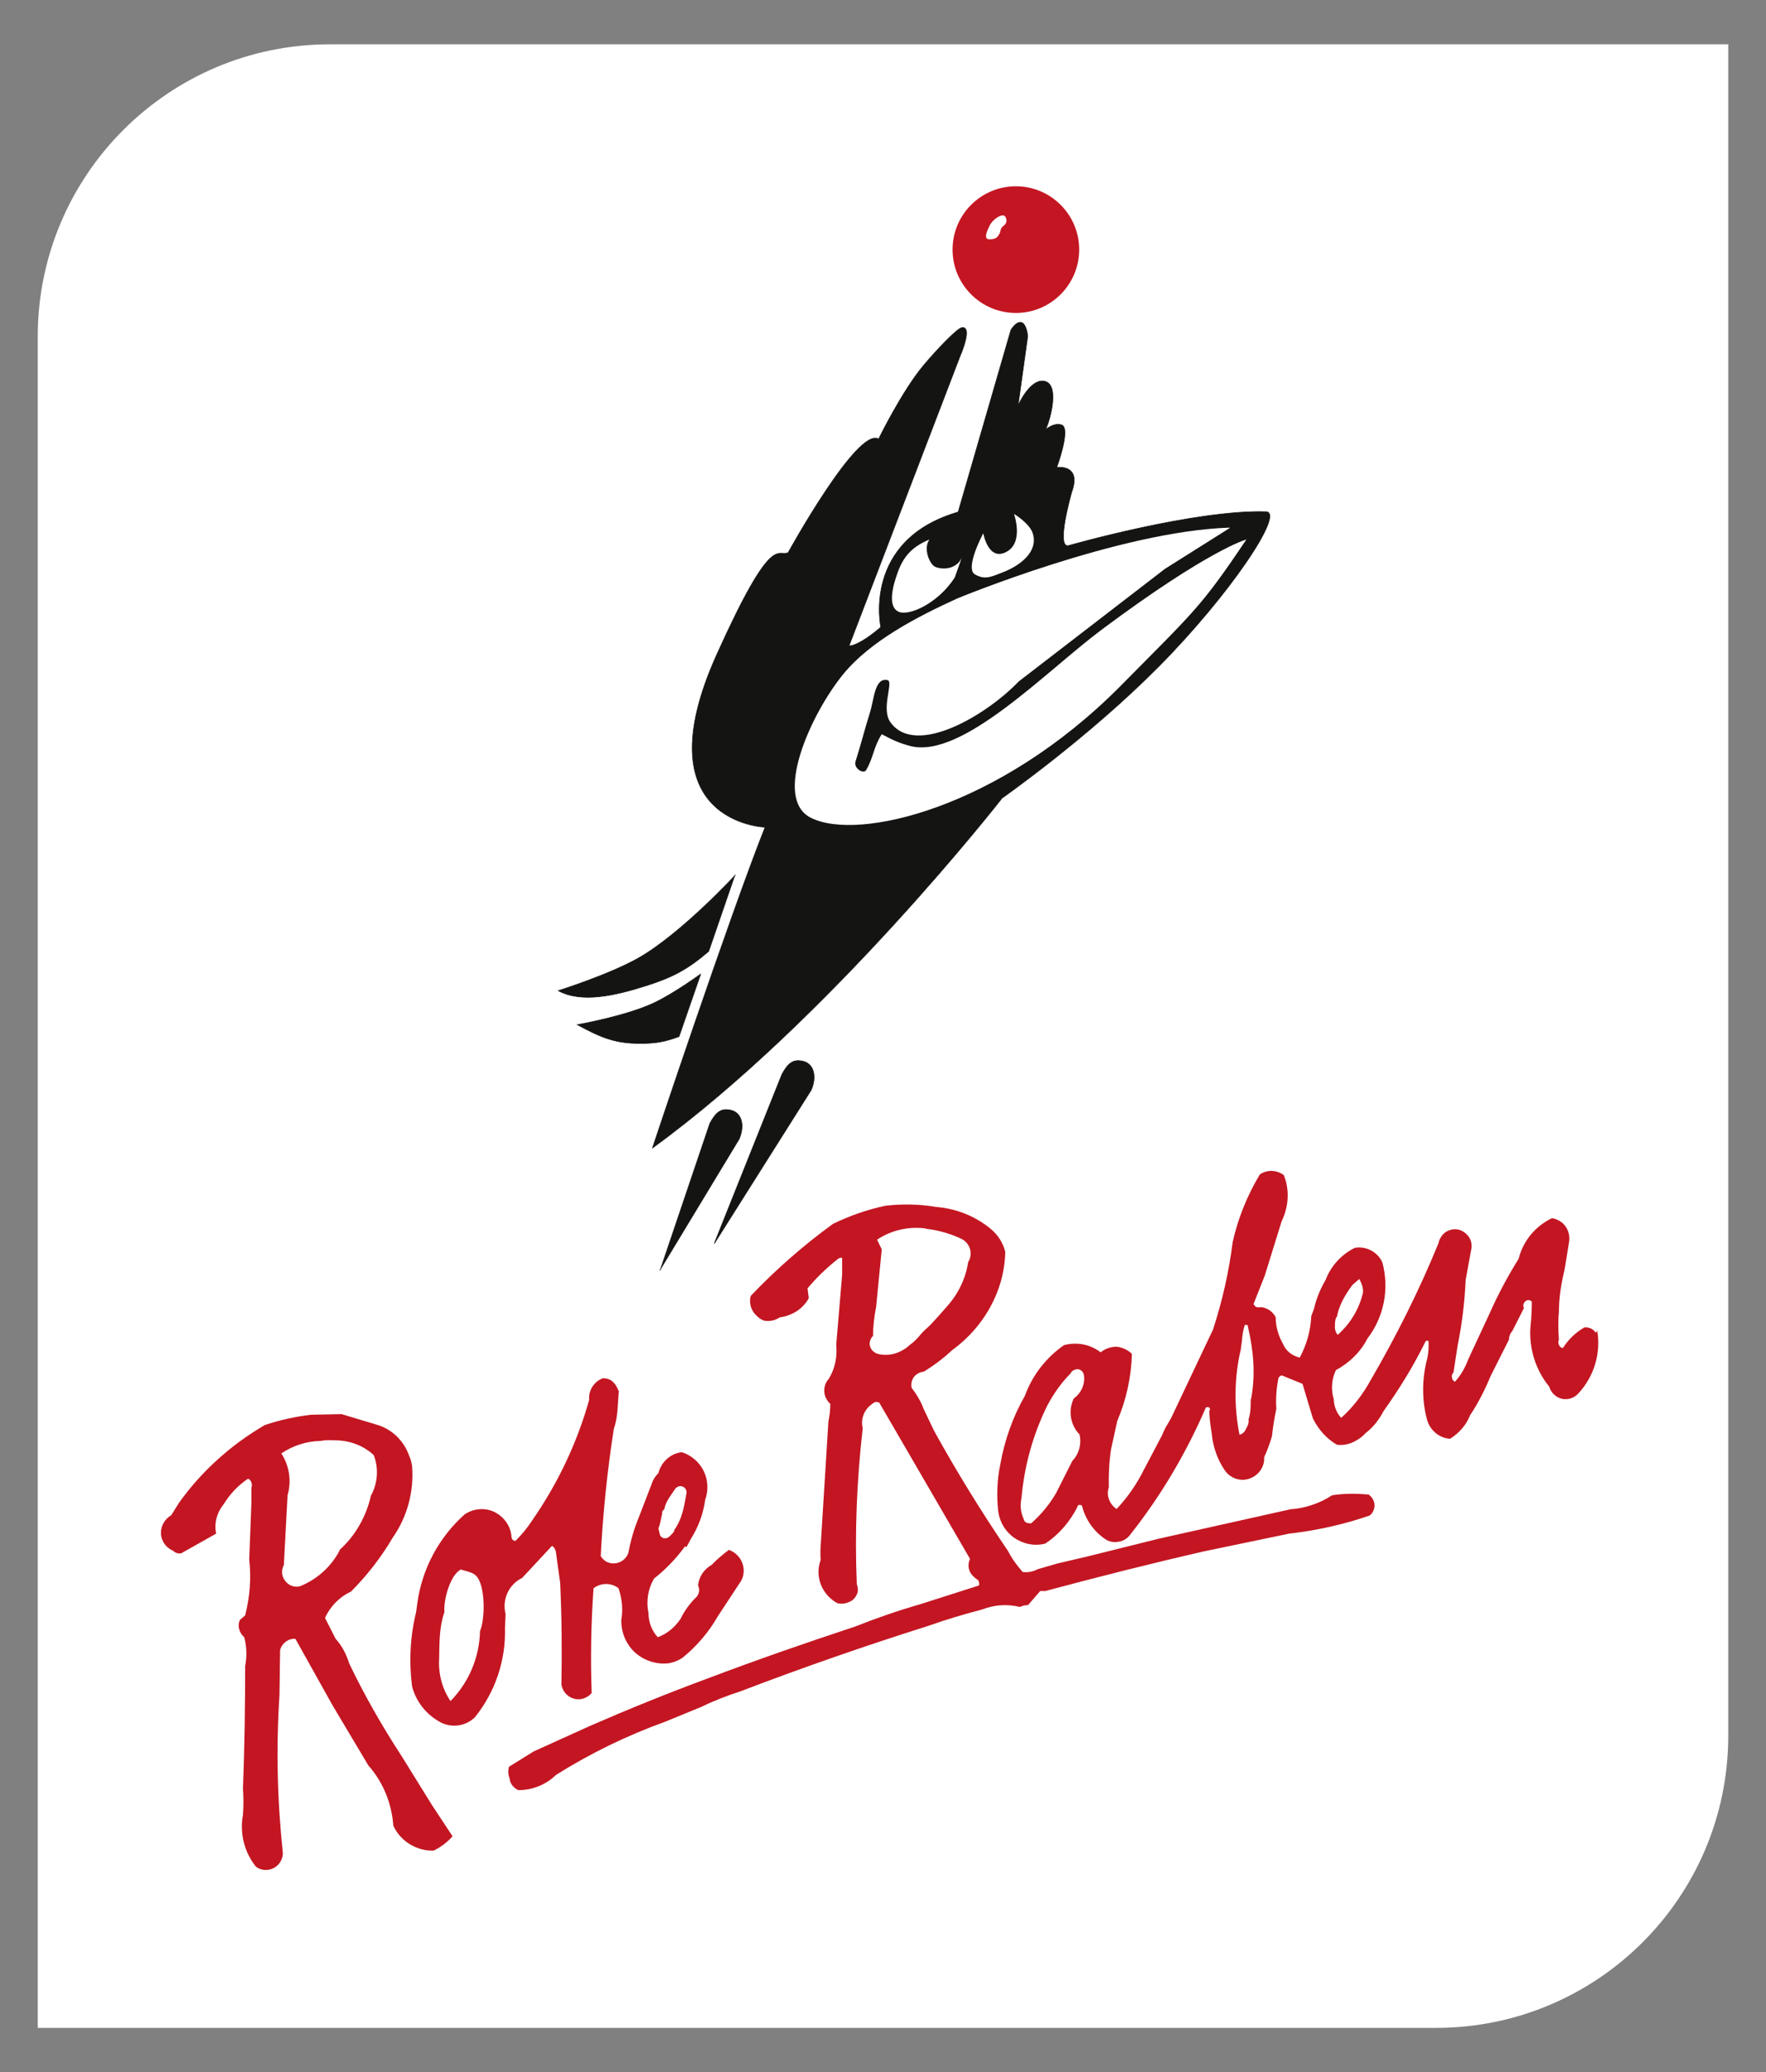 <?xml version="1.0" encoding="UTF-8"?>
<svg xmlns="http://www.w3.org/2000/svg" version="1.1" viewBox="0 0 566.2 664.1">
  <rect x="0" y="0" width="566.2" height="664.1" fill="#808080" stroke="none"/>
  <defs>
    <style>
      .cls-1 {
        fill: #c31622;
      }

      .cls-2 {
        fill: #fff;
      }

      .cls-3 {
        fill: #141412;
      }

      .cls-4 {
        fill: none;
        stroke: #141412;
        stroke-miterlimit: 3.9;
        stroke-width: .2px;
      }
    </style>
  </defs>
  <!-- Generator: Adobe Illustrator 28.7.1, SVG Export Plug-In . SVG Version: 1.2.0 Build 142)  -->
  <g>
    <g id="Ebene_1">
      <g>
        <path class="cls-2" d="M554.1,107.9v448.3c0,51.8-42,93.7-93.7,93.7H12.1V107.9C12.1,56.1,54.1,14.2,105.8,14.2h448.3v93.7h0Z"/>
        <path class="cls-1" d="M401,448.4c0,2.3,0,4.3-.7,6.5.2,1.5-.5,2.3-.9,3.2s-1.1,1.5-2,1.7c-1.8-9-1.7-18.3.4-27.3l.4-3c.1-1.7.4-3.3.9-4.9.2,0,.5,0,.7,0,.2,0,.3.4.3.6,1.8,7.7,2.5,15.4,1,23.2M344.3,448.1c-1.9,3.9-1.2,8.5,1.8,11.6.7,3-.1,6.2-2.3,8.5l-5.2,10.3c-2.1,3.6-4.8,6.9-8,9.7-.5,0-1,0-1.5-.2s-.8-.7-.9-1.2c-1-2.2-1.2-4.5-.7-6.7.9-10.3,3.7-20.4,8.3-29.7,2-3.7,4.4-7.2,7.4-10.2.4-.9,1.4-1.4,2.3-1.4s1.8.8,2,1.8c.5,3-.9,6-3.4,7.7M428.7,421.6c.8-3.7,2.7-6.8,4.9-9.8l2.2-1.9c.8,1.4,1.6,3.6,1,5.1-1.3,5-4.1,9.4-7.9,12.8-.7-.8-1-1.8-.9-2.9,0-1,0-2.4.8-3.2M511.6,427.1c-.8-1.2-2.1-1.8-3.6-1.7-2.8,1.6-5.2,3.9-6.9,6.6-.6,0-1-.4-1.3-1-.2-.5-.3-1.1,0-1.6-.2-2.9-.3-5.9,0-8.8,0-4.6.7-9.1,1.8-13.6l1.5-9.2c.2-1.7-.2-3.4-1.2-4.8-1-1.4-2.6-2.3-4.3-2.6-5.3,2.5-9.3,7.3-10.7,13-3.5,5.6-6.6,11.4-9.3,17.5l-6.8,14.6c-1,2.7-2.4,5.2-4.3,7.3-.6-.2-.9-.7-1-1.3s0-1.2.5-1.6l1.3-8.5c1.4-6.9,2.3-14,2.6-21.2l1.9-10.4c.1-1.4-.3-2.8-1.2-3.8-.9-1.1-2.1-1.8-3.4-2-1.4-.2-2.8.2-3.9,1-1.1.9-1.8,2-2.1,3.4-6.2,15.2-13.6,29.9-21.8,44-2.5,4.5-5.6,8.6-9.4,12-1.5-1.6-2.3-3.7-2.4-6-.9-3.1-.7-6.3.7-9.3,4.3-2.3,7.9-5.8,10.1-10.1,5.3-6.9,7.1-15.9,4.8-24.4-1.5-3.4-5.2-5.3-8.8-4.7-4.3,2.1-7.7,5.8-9.4,10.3-1.7,2.9-3,6-3.7,9.2l-.9,2.4c-.2,4.7-1.5,9.2-3.7,13.3-2.4-.6-4.4-2.1-5.3-4.3-1.5-2.6-2.4-5.6-2.4-8.6-.9-1.9-2.8-3.1-4.8-3.3-.4.2-.9,0-1.4,0-.4-.2-.7-.6-.9-1l3.6-9.1,5.4-17.4c2.3-4.7,2.6-10.1.7-14.8-2.3-1.7-5.4-1.8-7.7-.2-4,6.7-7,14-8.7,21.7-1.2,9.5-3.3,18.8-6.3,28l-13.4,28.3c-.6,1-1.1,2-1.7,2.9-.4.9-.9,1.7-1.2,2.6l-5.9,11.2c-2.3,4.6-5.2,8.8-8.7,12.5-2.3-1.5-3.4-4.4-2.5-6.9-.1-4.1.1-8.2.7-12.2l2-9.1c2.9-6.8,4.5-14.1,4.7-21.5-1.3-1.3-3.1-2.1-4.9-2.3-1.8,0-3.7.6-5.1,1.8-3.4-2.6-7.7-3.4-11.8-2.3-5.7,4-10.1,9.6-12.5,16.2-3.9,6.8-6.5,14.2-7.9,22-1,4.8-1.2,9.8-.7,14.7.4,3.6,2.2,6.7,5.1,8.8,2.9,2,6.5,2.8,10,1.9,4.4-2.9,7.9-7,10.3-11.7,0-.4.3-.7.6-.7.3,0,.7,0,.9.3,1.1,4.4,3.8,8.2,7.5,10.7,1.2.8,2.8,1.1,4.2.8,1.5-.2,2.8-1,3.7-2.2,9.9-12.5,18-26.2,24.3-40.8.4-.2.8-.2,1.1,0,.3.3.3.8,0,1.1.1,2.5.4,4.9.8,7.3.4,4.2,1.8,8.2,4.1,11.6,1.7,2.6,5,3.8,7.9,2.8,3-1,5-3.8,4.8-6.9,1-2.1,1.8-4.4,2.5-6.7.3-2.9.8-5.9,1.4-8.8-.2-3.1,0-6.3.6-9.4,0-.3.1-.6.4-.9.2-.2.5-.4.8-.4l6.6,2.7,3.3,11c1.7,3.5,4.3,6.5,7.7,8.5,2.1.3,4.4-.2,6.3-1.4,1.1-.6,2.1-1.4,2.9-2.3,2.5-1.9,4.4-4.4,5.8-7.1,5-7,9.5-14.3,13.3-22,0-.2.2-.4.4-.5.2,0,.5,0,.7,0,.1,1.9,0,3.8-.4,5.6-1.7,6.4-1.8,13.2-.1,19.6.9,3.4,3.9,6,7.4,6.2,2.9-1.8,5.2-4.4,6.4-7.5,2.6-3.9,4.8-8.2,6.6-12.6l5.9-11.7c0-1,.4-2,1.1-2.8l3.7-7.3c-.4-.7-.2-1.6.4-2.1.6-.6,1.4-.6,2.1,0,0,2.6-.1,5.3-.4,7.9-.6,7,1.6,14,6,19.4.6,2,2.1,3.4,4.1,3.9,2,.4,4-.3,5.3-1.8,5-5.4,7.2-12.8,6-20"/>
        <path class="cls-1" d="M144.4,545.1c-2.7-4-3.9-8.8-3.6-13.6.1-5.2,0-10,1.7-14.9-.4-3.7,1.9-12.3,5.5-13.7-.8.3,3,.6,4.4,1.9,3.3,2.7,3.2,14.1,1.5,17.9-.2,8.4-3.5,16.4-9.5,22.5M213,483.6c.5-2.6,2.1-4.3,3.5-6.5.6-.7,1.5-1,2.3-.7.9.3,1.4,1.2,1.3,2.1-.8,4.4-1.3,8.1-3.9,11.8.1.6-1.3,1.9-1.8,2.3-.5.4-1.2.5-1.8.3s-1-.7-1.1-1.4c-.1-.6-.6-1.7-.2-2.2.6-1.8.5-2.3,1-4.1v-.8c.1,0,.6-.7.6-.7h0ZM220.1,495.8l1.4-2.6c2.4-3.8,4-8.1,4.6-12.6,1.1-3,.9-6.3-.5-9.2-1.4-2.8-3.9-5-7-6-3.6.4-6.6,3.1-7.5,6.7-.9.9-1.7,2-2.1,3.3l-4.2,10.9c-1.5,3.6-2.6,7.4-3.3,11.2-.5,1.7-1.9,3-3.6,3.4-1.7.4-3.5,0-4.7-1.4-.2-.2-.4-.5-.6-.8.7-13.7,2.1-27.3,4.2-40.8,1.4-3.9,1.2-7.9,1.6-12-1-2.5-2.3-4.2-5.1-4.2-2.8,1-4.7,3.9-4.4,6.9-3.9,13.9-10.1,26.9-18.3,38.7-1.5,2.3-3.3,4.5-5.3,6.5-.3,0-.6,0-.9-.3-.2-.2-.4-.6-.4-.9-.2-3.4-2.3-6.4-5.4-8-3.1-1.5-6.7-1.2-9.6.7-8.3,7.4-13.7,17.5-15.2,28.5l-.4,2.9c-1.9,7.7-2.3,15.8-1.3,23.7,1.3,5.1,4.8,9.4,9.6,11.8,3.6,1.6,7.8.9,10.6-1.9,6.5-8.1,9.9-18.2,9.6-28.6l.2-4.4c-1.2-4.7,1-9.5,5.3-11.6l9.6-10.3c.6.4,1,1,1.2,1.8l1.4,10.1c.5,10.9.6,21.7.4,32.6.4,2.2,1.9,3.9,4,4.5s4.3-.2,5.7-1.8c-.4-11.2-.2-22.4.6-33.6,2.4-1.8,5.7-1.8,8,0,1.1,3.2,1.5,6.7.9,10.1-.1,4,1.5,7.9,4.5,10.6,3,2.6,7.1,3.9,11,3.3,1.5-.3,2.9-.9,4.1-1.7,4.6-3.7,8.5-8.3,11.4-13.4l7.5-11.4c.9-1.8,1-3.9.2-5.8-.7-1.8-2.3-3.3-4.2-4-2,1.5-3.9,3.1-5.5,4.8-2.5,1.4-4.1,3.8-4.4,6.6.6,1.2.4,2.6-.4,3.6-2.1,2-3.9,4.4-5.2,7.1-1.8,2.7-4.3,4.8-7.3,5.9-2-2.1-3-5-3-7.9-.8-3.7-.1-7.7,1.8-10.9,3.7-2.9,7.1-6.4,9.9-10.3"/>
        <path class="cls-1" d="M296.8,393.8c3.9.4,7.7,1.5,11.4,3.2,1.4.7,2.4,1.9,2.8,3.3.4,1.4.2,2.9-.6,4.2-.8,5.3-3.2,10.2-6.8,14.2-1.8,2.1-3.6,4.1-5.5,6.1-1,.9-1.9,1.7-2.8,2.7-1.1,1.4-2.3,2.6-3.7,3.6-.6.5-1.1,1-1.7,1.3-2.6,1.7-5.8,2.3-8.8,1.4-.9-.4-1.6-1-2-1.9-.5-1.1-.3-2.3.4-3.3.1-.2.2-.3.4-.4,0-3.1.4-6.3,1-9.4l1.8-18.4-1.5-3.1c4.6-3.1,10.2-4.3,15.6-3.6M296.3,439.5c3.3-2,6.3-4.3,9.1-6.9,6.3-4.6,11.3-10.9,14.2-18.2,1.7-4.2,2.6-8.7,2.7-13.2-.7-2.9-2.4-5.5-4.7-7.4-5-4.1-11.1-6.5-17.5-7-5.3-.9-10.7-1-16.1-.4-5.8,1.2-11.5,3.2-16.9,5.8-9.5,6.9-18.3,14.6-26.4,23.1-.6,2.1,0,4.4,1.5,6,.6.6,1.1,1.1,1.8,1.5l.8.4c1.8.4,3.7,0,5.2-1,2.9-.4,5.7-1.7,7.7-3.9.6-.7,1.2-1.4,1.6-2.3l-.4-3.1c2.9-3.5,6.2-6.6,9.7-9.4.4-.3.9-.5,1.3-.4h.1v5.4l-1.9,22.5c.4,3.8-.4,7.7-2.4,10.9-1.4,1.5-1.8,3.7-1.1,5.7.4.9.9,1.7,1.6,2.3,0,1.9-.2,3.7-.6,5.6l-2.4,38.6c-.2,2-.2,3.9-.1,5.9-1.3,3.5-.7,7.4,1.5,10.4,1,1.4,2.4,2.6,3.9,3.4,1.6.4,3.3,0,4.7-.9.9-.7,1.5-1.6,1.8-2.7.1-.9,0-1.7-.3-2.5-.7-16.7,0-33.4,1.9-50-.6-2.2,0-4.6,1.5-6.4.7-.8,1.6-1.5,2.5-2,.4,0,.9,0,1.2.2.1,0,.2,0,.2.2l29,49.9c-.8,1.7-.6,3.7.6,5.1.6.7,1.2,1.2,2,1.7.3.5.4,1.1.3,1.7l-19.1,6.1c-7,2-13.9,4.4-20.7,7.1-15.8,5.2-31.6,10.7-47.2,16.6-12.7,4.7-25.3,9.8-37.7,15.2l-18.1,8.2-7.9,4.9c-.4,1.2-.3,2.6.2,3.8.1,1.2.7,2.3,1.8,3.1.3.3.7.5,1.1.6,4.5,0,8.8-1.8,12-4.9,11-6.9,22.7-12.6,34.9-17l11.7-4.8c4.1-2,8.3-3.6,12.6-5,19.9-7.6,40-14.6,60.3-21,5.6-2,11.4-3.7,17.1-5.2,3.9-1.5,8-1.8,12.1-.8.8-.4,1.7-.6,2.6-.6l3.9-4.5c.6,0,1,0,1.6,0,16.8-4.5,33.8-8.8,50.8-12.7l27.4-5.7c8.8-1,17.4-2.9,25.8-5.8,1-.7,1.5-1.9,1.6-3.1,0-1.2-.5-2.4-1.4-3.2-.1,0-.2-.2-.4-.4-3.9-.4-7.9-.4-11.8.2-4,2.6-8.7,4.2-13.4,4.5l-42.1,9.4-22.9,5.7-9.8,2.3-6.2,1.8c-1.5.8-3.1,1.1-4.8.9-1.8-2-3.4-4.2-4.7-6.7-8.5-12.5-16.4-25.3-23.7-38.5l-3.3-6.9c-.9-2.5-2.3-4.8-3.9-6.9-.3-1.2,0-2.5.7-3.5.7-.9,1.9-1.6,3.1-1.7h.2"/>
        <path class="cls-1" d="M108.9,496.9c-2.8,5.3-7.3,9.3-12.8,11.5-1.8.4-3.6-.3-4.7-1.8-1.1-1.4-1.3-3.4-.4-5l1.2-22.4c1.3-4.5.6-9.4-2-13.4,3.7-2.5,8-3.9,12.5-4,1.5-.3,3.1-.3,4.7-.2,4.6,0,9,1.6,12.4,4.7,1.7,4.3,1.3,9.1-.9,13.1-1.5,6.7-5,12.8-10.1,17.4M78.6,533.7c0,13.2-.2,26.4-.7,39.6.2,2.8.2,5.6,0,8.3-1.1,5.9.4,12,4.2,16.7,1.7,1.2,3.8,1.3,5.6.4,1.8-.9,2.9-2.7,3-4.7-1.8-16.8-2.2-33.7-1.1-50.7l.2-14.5c.6-2.2,2.6-3.7,4.9-3.6l11.9,21.3,11.5,19.3c4.7,5.3,7.5,12.1,8,19.3,2.3,5,7.4,8.1,12.9,8,2.3-1.1,4.4-2.7,6.1-4.6l-6.6-10-9.8-15.8c-6.2-9.5-11.8-19.3-16.7-29.5-.9-2.9-2.3-5.7-4.4-8l-3.4-6.7c1.7-3.7,4.6-6.7,8.3-8.4,5.2-5.2,9.7-11,13.4-17.3,4.7-6.7,6.9-14.9,6.2-23.1-.2-1-.4-2.1-.9-3.1-1.7-4.9-5.6-8.7-10.7-10.1l-11-3.3-9.8.2c-5,.6-10.1,1.7-14.8,3.3-10.8,6.3-20.2,14.7-27.5,24.9l-2.5,4c-2.1,1.2-3.4,3.5-3.3,5.9s1.6,4.5,3.9,5.5c.7.7,1.7,1,2.6.8l11.2-6.3c-.7-3.3.2-6.7,2.4-9.4,2-3.3,4.7-6.1,7.8-8.2.6.2.9.7,1.1,1.2.2.6.2,1.2,0,1.7v4.8l-.7,18.2c.7,6,.2,12-1.3,17.9-.5.4-.9.8-1.4,1.2-.2,0-.2.3-.4.5-.7,1.9,0,4,1.5,5.3.8,3,.9,6.1.3,9.2"/>
        <path class="cls-3" d="M235.6,280.5l-8.4,24.4c-6.7,5.7-11.3,8.2-19.7,10.9-10.6,3.4-21.1,5.7-28.5,1.7,0,0,16.2-5.1,25.6-10.4,13.9-7.9,31.1-26.6,31.1-26.6"/>
        <path class="cls-4" d="M235.6,280.5l-8.4,24.4c-6.7,5.7-11.3,8.2-19.7,10.9-10.6,3.4-21.1,5.7-28.5,1.7,0,0,16.2-5.1,25.6-10.4,13.9-7.9,31.1-26.6,31.1-26.6h-.1Z"/>
        <path class="cls-3" d="M224.6,312.3l-6.9,19.9c-4.6,1.7-7.5,2.2-12.5,2.2-8.2,0-12.7-2-20.1-6,0,0,15.4-2.7,24.4-6.9,6.3-2.9,15.1-9.3,15.1-9.3"/>
        <path class="cls-4" d="M224.6,312.3l-6.9,19.9c-4.6,1.7-7.5,2.2-12.5,2.2-8.2,0-12.7-2-20.1-6,0,0,15.4-2.7,24.4-6.9,6.3-2.9,15.1-9.3,15.1-9.3h0Z"/>
        <path class="cls-3" d="M211.7,407l15.9-47c2-3.7,3.7-4.9,6.7-4.2,3.6.8,4.5,5,2.7,9.2l-25.4,42h.1Z"/>
        <path class="cls-4" d="M211.7,407l15.9-47c2-3.7,3.7-4.9,6.7-4.2,3.6.8,4.5,5,2.7,9.2l-25.4,42h.1Z"/>
        <path class="cls-3" d="M229.1,398.3l21.6-54c2-3.7,3.7-4.9,6.7-4.2,3.6.8,4.5,5,2.7,9.2l-31,49.1h0Z"/>
        <path class="cls-4" d="M229.1,398.3l21.6-54c2-3.7,3.7-4.9,6.7-4.2,3.6.8,4.5,5,2.7,9.2l-31,49.1h0Z"/>
        <path class="cls-1" d="M305.4,80c0-11.2,9.1-20.3,20.3-20.3s20.3,9.1,20.3,20.3-9.1,20.3-20.3,20.3-20.3-9.1-20.3-20.3"/>
        <path class="cls-2" d="M322.2,69.3c-.9-1-3.8.9-4.8,2.8-.8,1.6-2.3,4.6-.2,4.6s2.6-.6,3.3-1.9c.3-.6.2-1,.5-1.6.4-.7.9-.8,1.4-1.5.4-.5.4-1.7-.2-2.4"/>
        <path class="cls-3" d="M321.1,256s-55.3,70.8-111.9,111.9c0,0,24.6-73.8,36.1-102.8,0,0-39.8-1.3-15.5-55.3,18-39.9,19.5-31,22.9-32.7,0,0,22.3-40.5,29-36.4,0,0,7.5-15.4,14.5-23.7,4.3-5.1,10.7-11.8,12.2-12,3.7-.5-.7,9.4-.7,9.4l-35.5,92.6s2.7.4,10.2-6c0,0-6.1-27.9,24.8-36.9l16.9-58.3s1.5-2.6,3.1-2.5c1.9.1,2.3,4.4,2.3,4.4l-3.1,22.3s3.4-7.8,7.7-7.9c6.1,0,2.6,12.6,1.1,15.6,1.6-1.3,3.6-2.1,5.2-1.5,3,1.1-1.6,13.6-1.6,13.6,0,0,8.1-1.2,4.8,7.9,0,0-5.4,18.7-.8,17.1,0,0,40.3-11.5,63.1-10.8,6.1.2-11.7,26.7-34.4,49.6-22.7,22.9-50.4,42.3-50.4,42.3"/>
        <path class="cls-4" d="M321.1,256s-55.3,70.8-111.9,111.9c0,0,24.6-73.8,36.1-102.8,0,0-39.8-1.3-15.5-55.3,18-39.9,19.5-31,22.9-32.7,0,0,22.3-40.5,29-36.4,0,0,7.5-15.4,14.5-23.7,4.3-5.1,10.7-11.8,12.2-12,3.7-.5-.7,9.4-.7,9.4l-35.5,92.6s2.7.4,10.2-6c0,0-6.1-27.9,24.8-36.9l16.9-58.3s1.5-2.6,3.1-2.5c1.9.1,2.3,4.4,2.3,4.4l-3.1,22.3s3.4-7.8,7.7-7.9c6.1,0,2.6,12.6,1.1,15.6,1.6-1.3,3.6-2.1,5.2-1.5,3,1.1-1.6,13.6-1.6,13.6,0,0,8.1-1.2,4.8,7.9,0,0-5.4,18.7-.8,17.1,0,0,40.3-11.5,63.1-10.8,6.1.2-11.7,26.7-34.4,49.6-22.7,22.9-50.4,42.3-50.4,42.3h0Z"/>
        <path class="cls-2" d="M394.2,169.1c-35.2,1.1-87.3,22.7-87.3,22.7-12.7,5.8-27.7,13.5-36.5,24.2-10.6,13-22.7,40-10.4,46.1,15.1,7.6,60.3-3,99.2-42.2,23.7-24,25.7-25.1,40.4-47,0,0-11.8,3.1-46.4,28.9-17.7,13.2-44.7,41.5-61.3,37.3-3.8-1-5.8-2-9.2-3.8-2.7,4.2-2.6,7.4-5,11.5-.8,1.4-4.1-.5-3.4-2.8,2.2-7,2.6-9.2,4.6-15.6,1.4-4.4,1.5-11.5,5.8-10.4,1.7,1-2.3,9.2.8,13.5,8.1,11.2,30.8-2.3,41.1-13.1l46.9-36.1,20.8-13.1h0Z"/>
        <path class="cls-2" d="M298,172.9c-5.3,2.2-8.3,5.2-10.2,10.6-1.7,4.6-3.1,10.6,0,12.4,3.1,1.9,12.8-2.3,18.3-10.8l2.3-6.5c-1.3,3.3-5.3,4.3-8.5,3.1-1.9-.8-4-6-1.9-8.8"/>
        <path class="cls-2" d="M315.2,171s-6,11.2-2.6,13.1c3.3,1.9,5.5.6,8.7-.6,5.8-2.2,11.7-6.7,9.8-12.6-1-3.2-6-6.2-6-6.2,0,0,3.3,9.2-2.5,12.2-5.7,3-7.3-5.8-7.3-5.8"/>
      </g>
    </g>
  </g>
</svg>